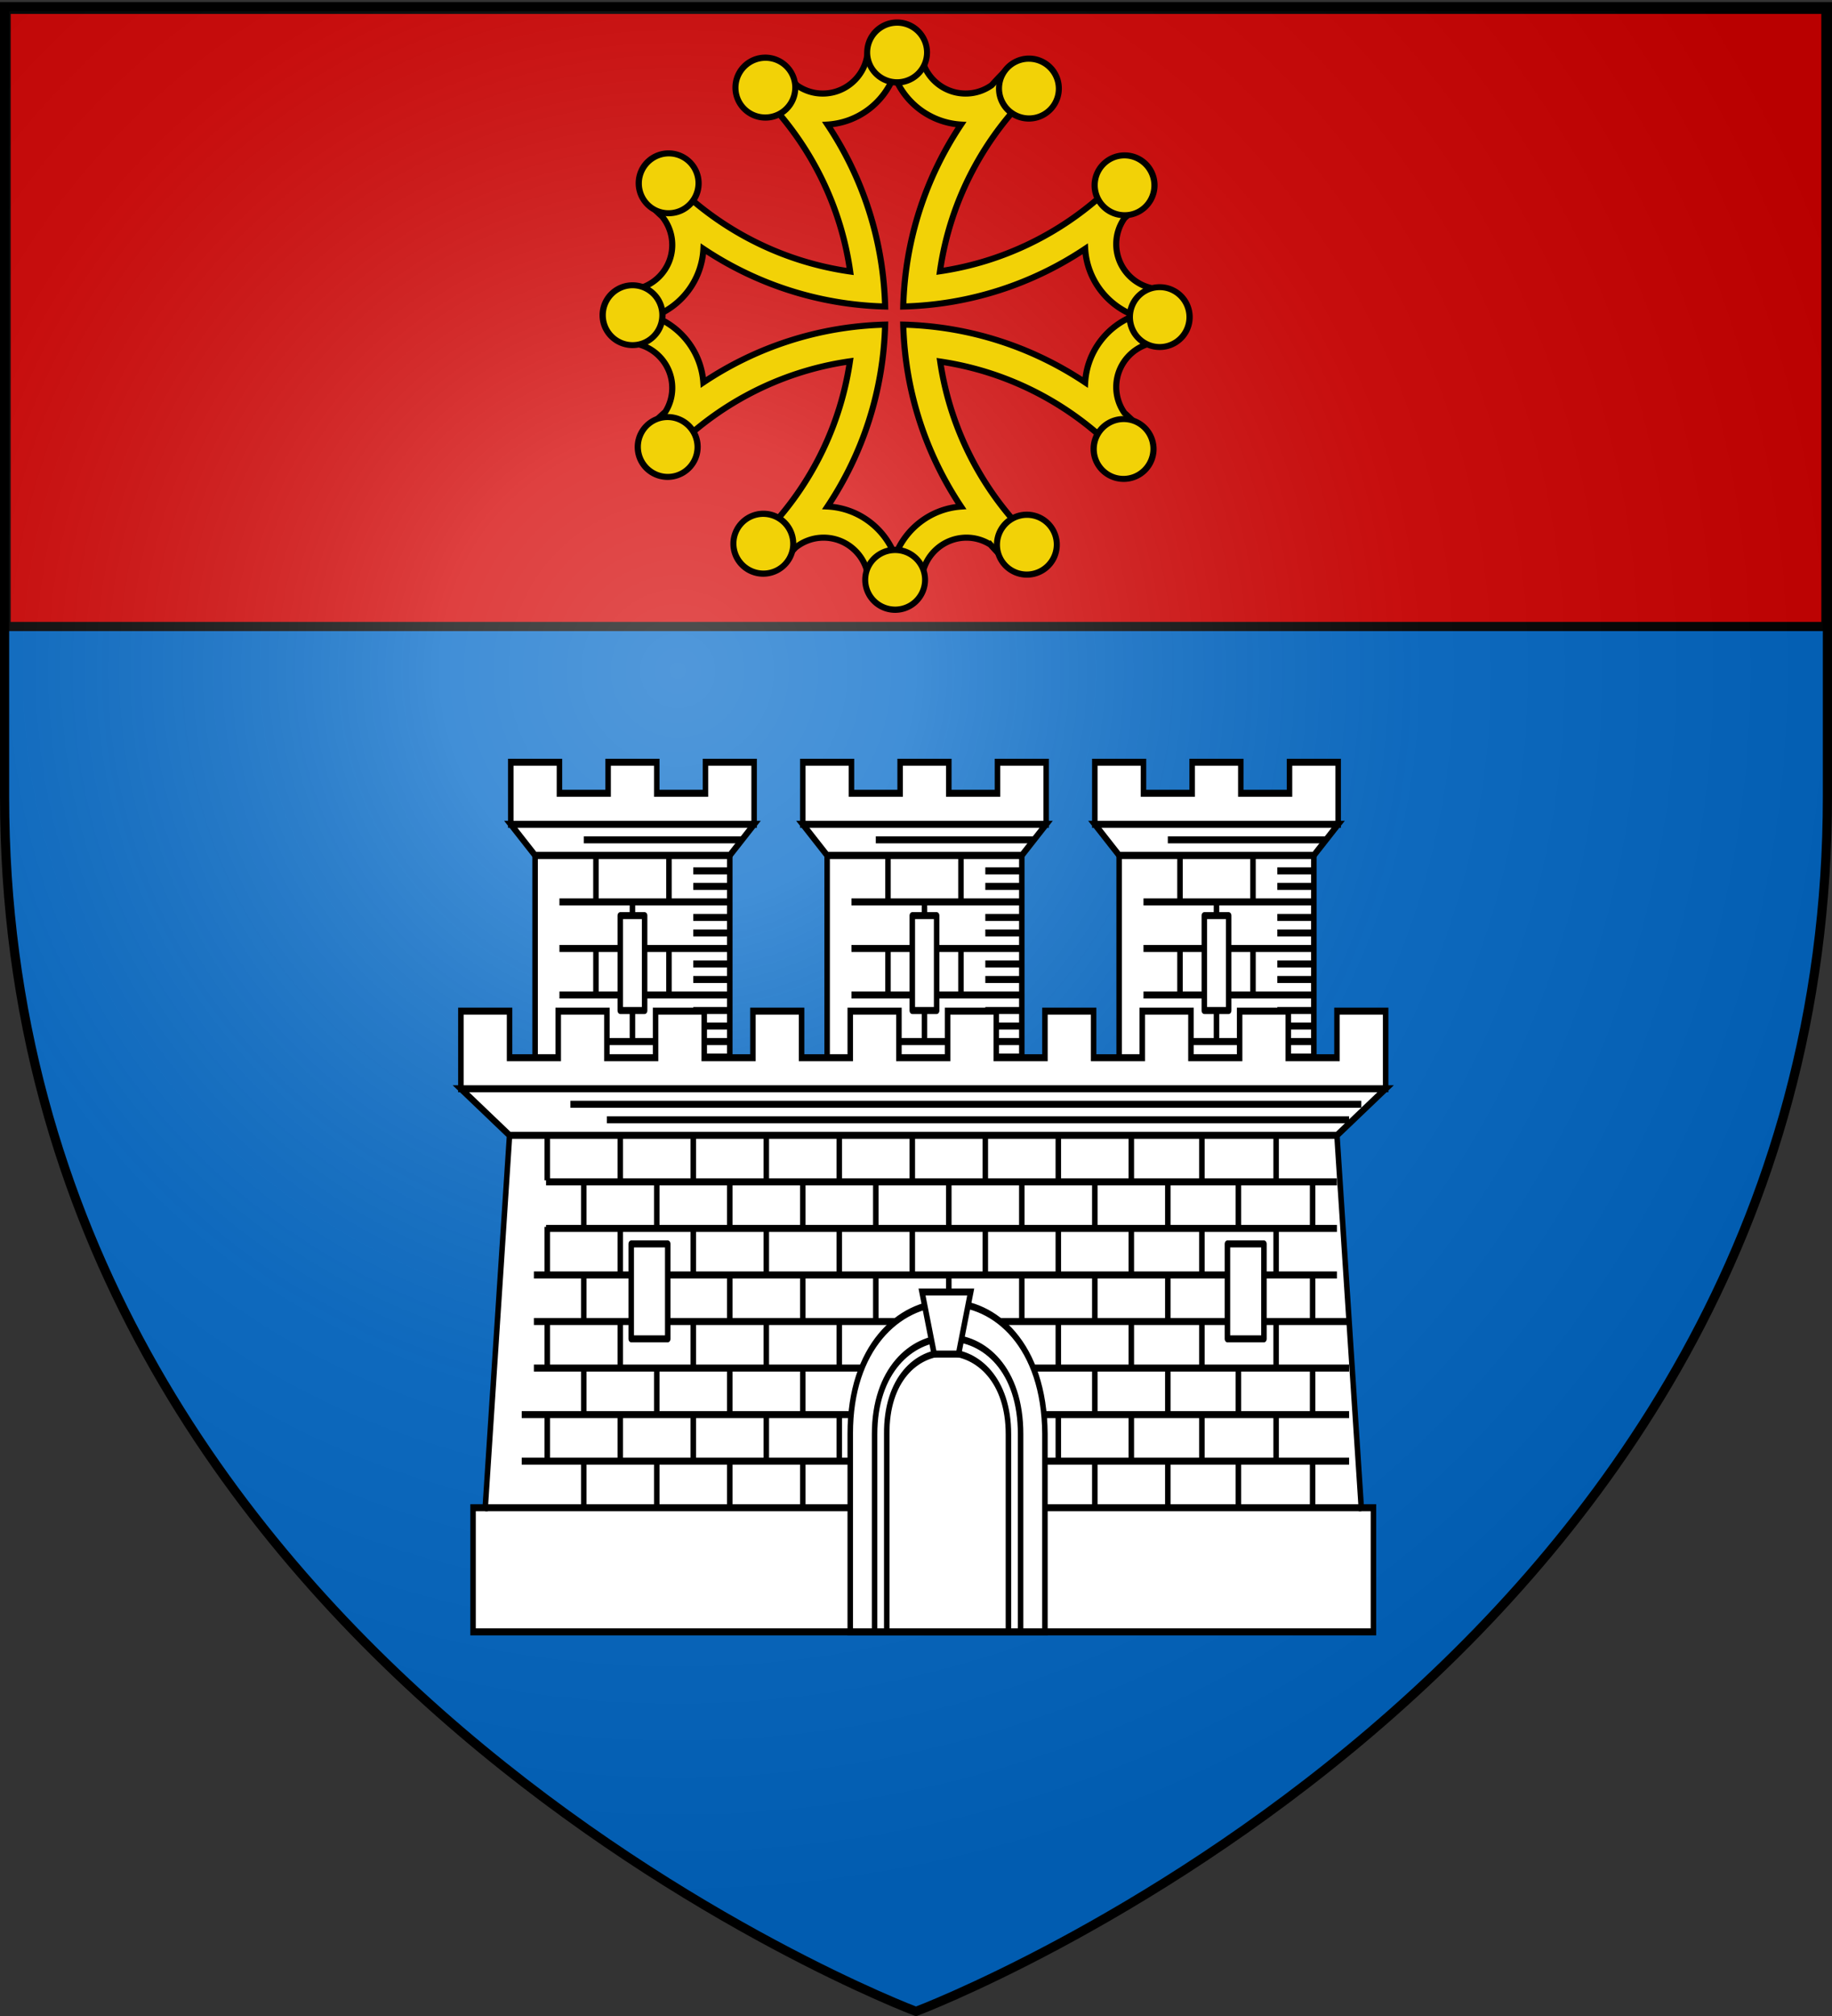 <svg xmlns="http://www.w3.org/2000/svg" xmlns:xlink="http://www.w3.org/1999/xlink" width="600" height="660" version="1.0"><rect width="100%" height="100%" fill="#333333" stroke="none"/><defs><radialGradient xlink:href="#a" id="b" cx="221.445" cy="226.331" r="300" fx="221.445" fy="226.331" gradientTransform="matrix(1.353 0 0 1.349 -77.63 -85.747)" gradientUnits="userSpaceOnUse"/><linearGradient id="a"><stop offset="0" style="stop-color:#fff;stop-opacity:.314"/><stop offset=".19" style="stop-color:#fff;stop-opacity:.251"/><stop offset=".6" style="stop-color:#6b6b6b;stop-opacity:.125"/><stop offset="1" style="stop-color:#000;stop-opacity:.125"/></linearGradient></defs><g style="display:inline"><path d="M300 658.5s298.5-112.32 298.5-397.772V2.176H1.5v258.552C1.5 546.18 300 658.5 300 658.5" style="fill:#0169c9;fill-opacity:1;fill-rule:evenodd;stroke:none;stroke-width:1px;stroke-linecap:butt;stroke-linejoin:miter;stroke-opacity:1"/><path d="M2.002 3.061h595.997v202.038H2.002z" style="fill:#d40000;fill-opacity:1;fill-rule:evenodd;stroke:#000;stroke-width:3.003;stroke-linecap:round;stroke-linejoin:round;stroke-miterlimit:4;stroke-dasharray:none;stroke-opacity:1"/></g><path d="M300 658.5s298.5-112.32 298.5-397.772V2.176H1.5v258.552C1.5 546.18 300 658.5 300 658.5" style="fill:url(#b);fill-opacity:1;fill-rule:evenodd;stroke:none"/><g style="stroke:#000;stroke-width:5.156;stroke-miterlimit:4;stroke-opacity:1;stroke-dasharray:none"><g style="fill:#f2d207;fill-opacity:1;stroke:#000;stroke-width:3.245;stroke-miterlimit:4;stroke-opacity:1;stroke-dasharray:none;display:inline"><path d="M2201.485 500.703c-4.745 0-9.406.264-14.032.72-.287 12.979-10.92 23.437-23.969 23.437-5.109 0-9.834-1.64-13.718-4.375a188 188 0 0 0-6.813-7.188 142 142 0 0 0-15.875 8.438c1.812 1.692 3.58 3.419 5.313 5.187.935 1.118 1.951 2.146 3 3.156.068.066.118.154.187.22 22.38 24.155 37.657 54.948 42.5 89.124-38.334-5.43-72.438-23.99-97.656-50.969-3.13 5.082-5.986 10.366-8.469 15.844 2 1.999 4.038 3.968 6.125 5.875a23.9 23.9 0 0 1 5.406 15.156c0 13.07-10.49 23.685-23.5 23.938-.424 4.473-.625 9.01-.624 13.594 0 4.893.235 9.733.718 14.5 12.965.303 23.406 10.93 23.406 23.968 0 4.662-1.343 9.012-3.656 12.688-2.694 2.399-5.32 4.862-7.875 7.406a142 142 0 0 0 8.781 16.375c25.164-26.772 59.09-45.195 97.22-50.625-5.59 37.992-24.078 71.785-50.876 96.813a142 142 0 0 0 15.906 8.437 177 177 0 0 0 5.97-6.219c4.112-3.317 9.315-5.312 15-5.312 13.058 0 23.667 10.474 23.937 23.469 4.483.427 8.999.656 13.593.656 4.894 0 9.734-.267 14.5-.75h.032c.32-12.95 10.91-23.375 23.937-23.375 4.68 0 9.034 1.39 12.719 3.719a187 187 0 0 0 7.375 7.812 142 142 0 0 0 16.406-8.781c-26.566-24.969-44.913-58.578-50.5-96.344 37.756 5.59 71.382 23.91 96.344 50.469a142 142 0 0 0 8.75-16.406 184 184 0 0 0-7.156-6.782 23.83 23.83 0 0 1-4.344-13.718c0-13.038 10.44-23.635 23.406-23.938a143.7 143.7 0 0 0 0-28.094c-12.965-.303-23.406-10.93-23.406-23.968 0-5.125 1.624-9.86 4.375-13.75a185 185 0 0 0 7.125-6.75 142 142 0 0 0-8.438-15.907 163 163 0 0 1-5.437 5.563 41 41 0 0 0-3.156 2.969c-23.93 22.148-54.399 37.336-88.188 42.312 5.433-38.129 23.876-72.065 50.656-97.219a142 142 0 0 0-16.406-8.78 194 194 0 0 0-6.75 7.124c-3.911 2.775-8.693 4.437-13.844 4.438-13.048 0-23.651-10.458-23.937-23.438-4.626-.455-9.318-.719-14.063-.719zm0 14.407c5.485 14.653 19.219 25.259 35.53 26.25-18.59 27.816-29.794 60.966-30.718 96.687 35.72-.918 68.905-12.078 96.719-30.656 1.01 16.286 11.647 29.978 26.281 35.469-14.648 5.483-25.284 19.195-26.281 35.5-27.814-18.579-61-29.77-96.719-30.688.924 35.712 12.136 68.875 30.719 96.688-16.107 1.16-29.618 11.77-35.063 26.28-5.53-14.773-19.418-25.473-35.906-26.312 18.559-27.803 29.702-60.956 30.625-96.656-35.713.924-68.844 12.136-96.656 30.719-1.16-16.107-11.77-29.618-26.282-35.063 14.781-5.532 25.483-19.439 26.313-35.937 27.804 18.568 60.927 29.733 96.625 30.656-.924-35.723-12.075-68.872-30.656-96.687 16.294-1.003 29.976-11.611 35.468-26.25z" style="fill:#f2d207;fill-opacity:1;fill-rule:evenodd;stroke:#000;stroke-width:3.245;stroke-linecap:butt;stroke-linejoin:miter;stroke-miterlimit:4;stroke-opacity:1;stroke-dasharray:none" transform="matrix(.616 0 0 .616 -1063.258 -292.688)"/><g style="fill:#f2d207;fill-opacity:1;stroke:#000;stroke-width:3.245;stroke-miterlimit:4;stroke-opacity:1;stroke-dasharray:none"><path d="M1455 387.862a20.5 19.5 0 1 1-41 0 20.5 19.5 0 1 1 41 0z" style="fill:#f2d207;fill-opacity:1;fill-rule:evenodd;stroke:#000;stroke-width:4.083;stroke-linecap:butt;stroke-linejoin:miter;stroke-miterlimit:4;stroke-opacity:1;stroke-dasharray:none" transform="matrix(.478 0 0 .502 -391.879 -177.527)"/><path d="M1455 387.862a20.5 19.5 0 1 1-41 0 20.5 19.5 0 1 1 41 0z" style="fill:#f2d207;fill-opacity:1;fill-rule:evenodd;stroke:#000;stroke-width:4.083;stroke-linecap:butt;stroke-linejoin:miter;stroke-miterlimit:4;stroke-opacity:1;stroke-dasharray:none" transform="matrix(.414 -.239 .251 .435 -440.57 202.813)"/><path d="M1455 387.862a20.5 19.5 0 1 1-41 0 20.5 19.5 0 1 1 41 0z" style="fill:#f2d207;fill-opacity:1;fill-rule:evenodd;stroke:#000;stroke-width:4.083;stroke-linecap:butt;stroke-linejoin:miter;stroke-miterlimit:4;stroke-opacity:1;stroke-dasharray:none" transform="matrix(-.414 -.239 .251 -.435 746.526 689.568)"/><path d="M1455 387.862a20.5 19.5 0 1 1-41 0 20.5 19.5 0 1 1 41 0z" style="fill:#f2d207;fill-opacity:1;fill-rule:evenodd;stroke:#000;stroke-width:4.083;stroke-linecap:butt;stroke-linejoin:miter;stroke-miterlimit:4;stroke-opacity:1;stroke-dasharray:none" transform="matrix(-.478 0 0 -.502 978.86 384.53)"/><path d="M1455 387.862a20.5 19.5 0 1 1-41 0 20.5 19.5 0 1 1 41 0z" style="fill:#f2d207;fill-opacity:1;fill-rule:evenodd;stroke:#000;stroke-width:4.083;stroke-linecap:butt;stroke-linejoin:miter;stroke-miterlimit:4;stroke-opacity:1;stroke-dasharray:none" transform="matrix(-.414 .239 -.251 -.435 1027.55 4.19)"/><path d="M1455 387.862a20.5 19.5 0 1 1-41 0 20.5 19.5 0 1 1 41 0z" style="fill:#f2d207;fill-opacity:1;fill-rule:evenodd;stroke:#000;stroke-width:4.083;stroke-linecap:butt;stroke-linejoin:miter;stroke-miterlimit:4;stroke-opacity:1;stroke-dasharray:none" transform="matrix(-.239 .414 -.435 -.251 879.551 -349.54)"/><path d="M1455 387.862a20.5 19.5 0 1 1-41 0 20.5 19.5 0 1 1 41 0z" style="fill:#f2d207;fill-opacity:1;fill-rule:evenodd;stroke:#000;stroke-width:4.083;stroke-linecap:butt;stroke-linejoin:miter;stroke-miterlimit:4;stroke-opacity:1;stroke-dasharray:none" transform="matrix(0 .478 -.502 0 574.518 -581.878)"/><path d="M1455 387.862a20.5 19.5 0 1 1-41 0 20.5 19.5 0 1 1 41 0z" style="fill:#f2d207;fill-opacity:1;fill-rule:evenodd;stroke:#000;stroke-width:4.083;stroke-linecap:butt;stroke-linejoin:miter;stroke-miterlimit:4;stroke-opacity:1;stroke-dasharray:none" transform="matrix(.239 .414 -.435 .251 194.181 -630.57)"/><path d="M1455 387.862a20.5 19.5 0 1 1-41 0 20.5 19.5 0 1 1 41 0z" style="fill:#f2d207;fill-opacity:1;fill-rule:evenodd;stroke:#000;stroke-width:4.083;stroke-linecap:butt;stroke-linejoin:miter;stroke-miterlimit:4;stroke-opacity:1;stroke-dasharray:none" transform="matrix(.414 .239 -.251 .435 -159.544 -482.567)"/><path d="M1455 387.862a20.5 19.5 0 1 1-41 0 20.5 19.5 0 1 1 41 0z" style="fill:#f2d207;fill-opacity:1;fill-rule:evenodd;stroke:#000;stroke-width:4.083;stroke-linecap:butt;stroke-linejoin:miter;stroke-miterlimit:4;stroke-opacity:1;stroke-dasharray:none" transform="matrix(.239 -.414 .435 .251 -292.569 556.542)"/><path d="M1455 387.862a20.5 19.5 0 1 1-41 0 20.5 19.5 0 1 1 41 0z" style="fill:#f2d207;fill-opacity:1;fill-rule:evenodd;stroke:#000;stroke-width:4.083;stroke-linecap:butt;stroke-linejoin:miter;stroke-miterlimit:4;stroke-opacity:1;stroke-dasharray:none" transform="matrix(0 -.478 .502 0 12.465 788.88)"/><path d="M1455 387.862a20.5 19.5 0 1 1-41 0 20.5 19.5 0 1 1 41 0z" style="fill:#f2d207;fill-opacity:1;fill-rule:evenodd;stroke:#000;stroke-width:4.083;stroke-linecap:butt;stroke-linejoin:miter;stroke-miterlimit:4;stroke-opacity:1;stroke-dasharray:none" transform="matrix(-.239 -.414 .435 -.251 392.801 837.57)"/></g></g></g><g style="stroke:#000;stroke-width:2.258;stroke-miterlimit:4;stroke-opacity:1;stroke-dasharray:none" transform="matrix(.797 0 0 1.016 75.23 -49.96)"><use xlink:href="#c" width="600" height="660" style="stroke:#000;stroke-width:2.258;stroke-miterlimit:4;stroke-opacity:1;stroke-dasharray:none" transform="translate(240)"/><use xlink:href="#c" width="600" height="660" style="stroke:#000;stroke-width:2.258;stroke-miterlimit:4;stroke-opacity:1;stroke-dasharray:none" transform="translate(120)"/><g id="c" style="stroke:#000;stroke-width:2.258;stroke-miterlimit:4;stroke-opacity:1;stroke-dasharray:none"><path d="M135 310h80v79.708h-80z" style="fill:#fff;fill-opacity:1;fill-rule:evenodd;stroke:#000;stroke-width:2.258;stroke-linecap:round;stroke-linejoin:round;stroke-miterlimit:4;stroke-opacity:1;stroke-dasharray:none" transform="translate(-9.5 14.792)"/><path d="m125 300 10 10h80l10-10zM125 300v-20h20v10h20v-10h20v10h20v-10h20v20z" style="fill:#fff;fill-opacity:1;fill-rule:evenodd;stroke:#000;stroke-width:2.258;stroke-linecap:butt;stroke-linejoin:miter;stroke-miterlimit:4;stroke-opacity:1;stroke-dasharray:none" transform="translate(-9.5 14.792)"/><path d="M155 305h65M215 325h-70M215 340h-70M215 355h-70M215 370h-70M215 385h-70M215 375h-15M215 380h-15M215 315h-15M215 320h-15M215 330h-15M215 335h-15M215 345h-15M215 350h-15M215 360h-15M215 365h-15M190 310v15M190 340v15M190 370v15M160 325v-15M160 340v15M160 370v15M175 370v-15M175 325v15" style="fill:none;stroke:#000;stroke-width:2.258;stroke-linecap:butt;stroke-linejoin:miter;stroke-miterlimit:4;stroke-opacity:1;stroke-dasharray:none" transform="translate(-9.5 14.792)"/><path d="M170 329.417h10V360h-10z" style="fill:#fff;fill-opacity:1;fill-rule:evenodd;stroke:#000;stroke-width:2.258;stroke-linecap:round;stroke-linejoin:round;stroke-miterlimit:4;stroke-opacity:1;stroke-dasharray:none" transform="translate(-9.5 14.792)"/></g><path d="m115 415-10 120h-5v40h370v-40h-5l-10-120H115zM95 375h20v15h20v-15h20v15h20v-15h20v15h20v-15h20v15h20v-15h20v15h20v-15h20v15h20v-15h20v15h20v-15h20v15h20v-15h20v15h20v-15h20v25H95zM95 400l20 15h340l20-15z" style="fill:#fff;fill-opacity:1;fill-rule:evenodd;stroke:#000;stroke-width:2.258;stroke-linecap:butt;stroke-linejoin:miter;stroke-miterlimit:4;stroke-opacity:1;stroke-dasharray:none"/><path d="M140 405h325M155 410h305M105 535h360M130 430h325M130 445h325M125 460h330M125 475h335M125 490h335M120 505h340M120 520h340" style="fill:none;stroke:#000;stroke-width:2.258;stroke-linecap:butt;stroke-linejoin:miter;stroke-miterlimit:4;stroke-opacity:1;stroke-dasharray:none"/><g id="d" style="stroke:#000;stroke-width:2.258;stroke-miterlimit:4;stroke-opacity:1;stroke-dasharray:none"><path d="M430 415v15M445 430v15M430 445v15M430 475v15M430 505v15M445 460v15M445 490v15M445 520v15" style="fill:none;stroke:#000;stroke-width:2.258;stroke-linecap:butt;stroke-linejoin:miter;stroke-miterlimit:4;stroke-opacity:1;stroke-dasharray:none"/></g><use xlink:href="#d" width="600" height="660" style="stroke:#000;stroke-width:2.258;stroke-miterlimit:4;stroke-opacity:1;stroke-dasharray:none" transform="translate(-30.5 .5)"/><use xlink:href="#d" width="600" height="660" style="stroke:#000;stroke-width:2.258;stroke-miterlimit:4;stroke-opacity:1;stroke-dasharray:none" transform="translate(-59.5 -.5)"/><use xlink:href="#d" width="600" height="660" style="stroke:#000;stroke-width:2.258;stroke-miterlimit:4;stroke-opacity:1;stroke-dasharray:none" transform="translate(-89.5 -.5)"/><use xlink:href="#d" width="600" height="660" style="stroke:#000;stroke-width:2.258;stroke-miterlimit:4;stroke-opacity:1;stroke-dasharray:none" transform="translate(-119.5 -.5)"/><use xlink:href="#d" width="600" height="660" style="stroke:#000;stroke-width:2.258;stroke-miterlimit:4;stroke-opacity:1;stroke-dasharray:none" transform="translate(-149.5 -.5)"/><use xlink:href="#d" width="600" height="660" style="stroke:#000;stroke-width:2.258;stroke-miterlimit:4;stroke-opacity:1;stroke-dasharray:none" transform="translate(-179.5 -.5)"/><use xlink:href="#d" width="600" height="660" style="stroke:#000;stroke-width:2.258;stroke-miterlimit:4;stroke-opacity:1;stroke-dasharray:none" transform="translate(-209.5 -.5)"/><use xlink:href="#d" width="600" height="660" style="stroke:#000;stroke-width:2.258;stroke-miterlimit:4;stroke-opacity:1;stroke-dasharray:none" transform="translate(-239.5 -.5)"/><use xlink:href="#d" width="600" height="660" style="stroke:#000;stroke-width:2.258;stroke-miterlimit:4;stroke-opacity:1;stroke-dasharray:none" transform="translate(-269.5 -.5)"/><use xlink:href="#d" width="600" height="660" style="stroke:#000;stroke-width:2.258;stroke-miterlimit:4;stroke-opacity:1;stroke-dasharray:none" transform="translate(-299.5 -.5)"/><g style="stroke:#000;stroke-width:2.258;stroke-miterlimit:4;stroke-opacity:1;stroke-dasharray:none"><path d="M255 575v-63.87c-.026-55.42 79.42-56.916 80 0V575z" style="fill:#fff;fill-rule:evenodd;stroke:#000;stroke-width:2.258;stroke-linecap:butt;stroke-linejoin:miter;stroke-miterlimit:4;stroke-opacity:1;stroke-dasharray:none"/><path d="M265 575v-63.668c-.02-41.004 60.125-41.745 59.996 0V575z" style="fill:#fff;fill-rule:evenodd;stroke:#000;stroke-width:2.258;stroke-linecap:butt;stroke-linejoin:miter;stroke-miterlimit:4;stroke-opacity:1;stroke-dasharray:none"/><path d="M270 575v-63.668c-.435-35.49 50.107-34.727 50 0V575z" style="fill:#fff;fill-rule:evenodd;stroke:#000;stroke-width:2.258;stroke-linecap:butt;stroke-linejoin:miter;stroke-miterlimit:4;stroke-opacity:1;stroke-dasharray:none"/><path d="m284.5 465.5 5 20h10l5-20z" style="fill:#fff;fill-rule:evenodd;stroke:#000;stroke-width:2.258;stroke-linecap:butt;stroke-linejoin:miter;stroke-miterlimit:4;stroke-opacity:1;stroke-dasharray:none"/></g><path id="e" d="M165 450h15v30.583h-15z" style="fill:#fff;fill-opacity:1;fill-rule:evenodd;stroke:#000;stroke-width:2.258;stroke-linecap:round;stroke-linejoin:round;stroke-miterlimit:4;stroke-opacity:1;stroke-dasharray:none"/><use xlink:href="#e" width="600" height="660" style="stroke:#000;stroke-width:2.258;stroke-miterlimit:4;stroke-opacity:1;stroke-dasharray:none" transform="translate(245)"/></g><path d="M300 658.5S1.5 546.18 1.5 260.728V2.176h597v258.552C598.5 546.18 300 658.5 300 658.5z" style="opacity:1;fill:none;fill-opacity:1;fill-rule:evenodd;stroke:#000;stroke-width:3;stroke-linecap:butt;stroke-linejoin:miter;stroke-miterlimit:4;stroke-dasharray:none;stroke-opacity:1"/></svg>
